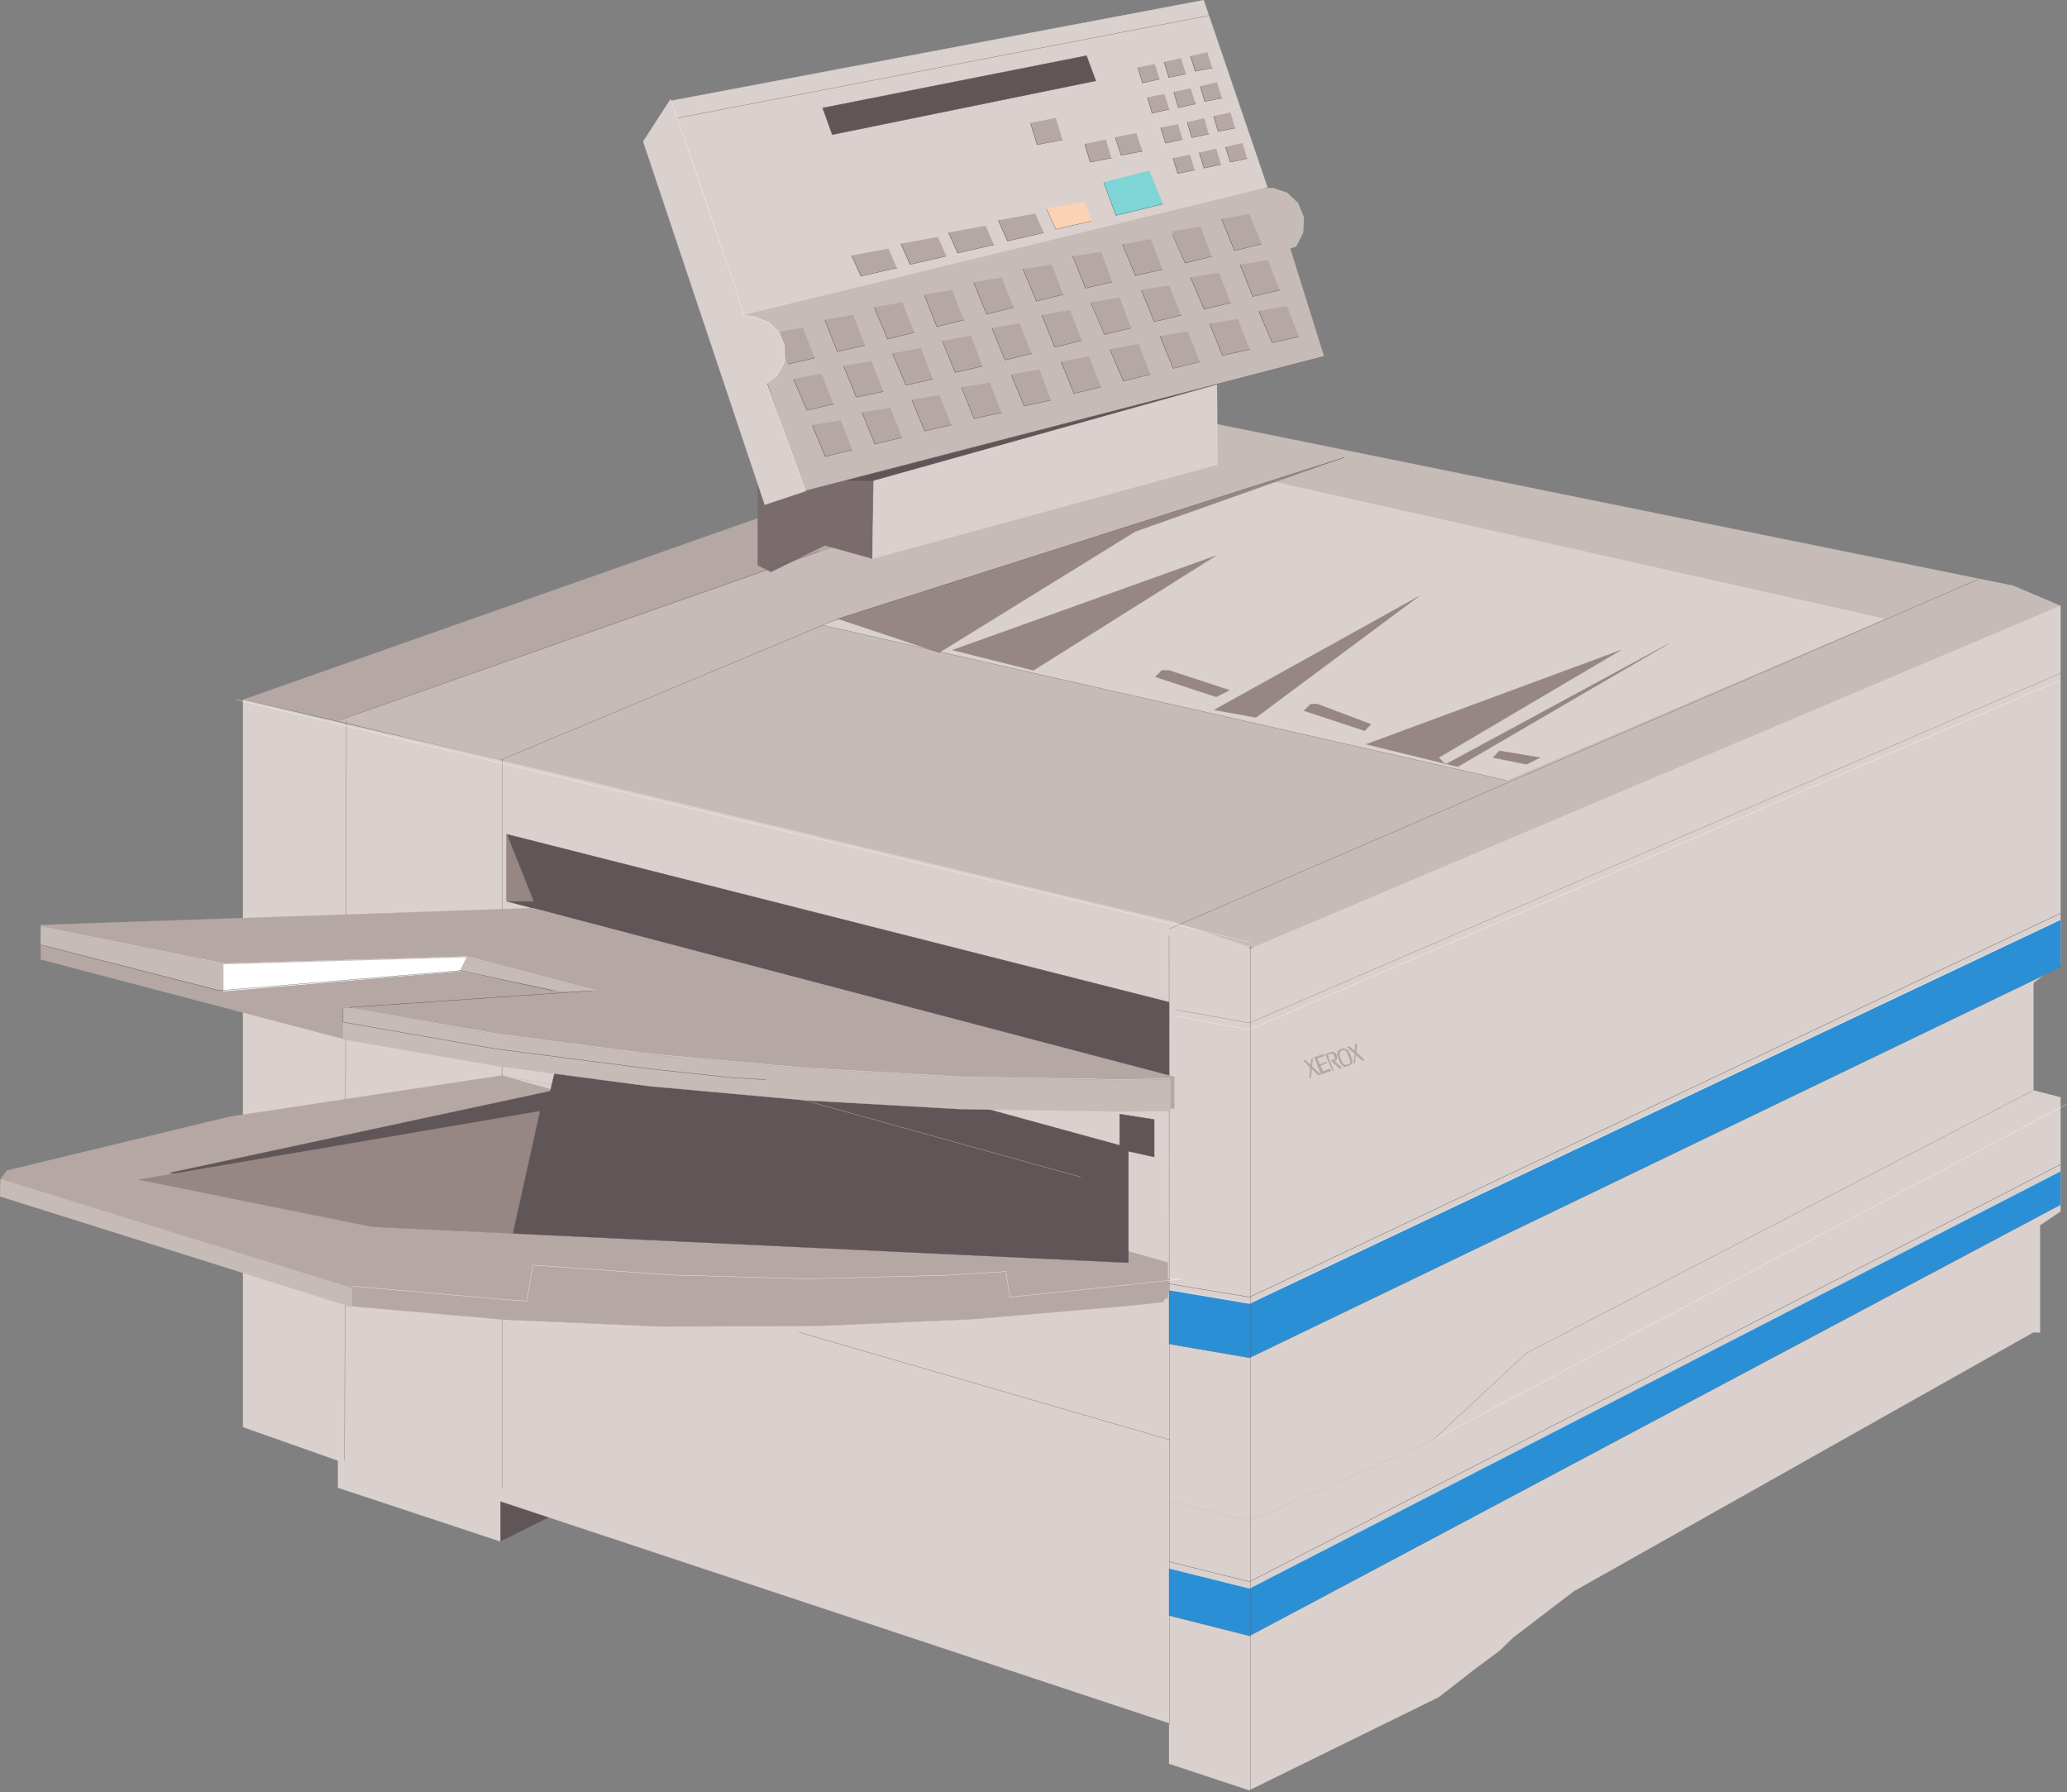 <svg xmlns="http://www.w3.org/2000/svg" width="360.103" height="312.198"><rect width="100%" height="100%" fill="#808080" stroke="none"/><path fill="#605658" d="M87.151 261.487v6.992l9.391-4.672zm0 0"/><path fill="none" stroke="#605658" stroke-width=".045" d="M87.151 261.487v6.992l9.391-4.672-9.39-2.32"/><path fill="#dad1ce" stroke="#dad1ce" stroke-width=".045" d="M42.343 121.889v126.68l16.55 5.847v4.723l28.258 9.34v-6.992l116.524 38.652v7.07l14.008 4.63V162.935l-175.34-41.047"/><path fill="#c6bbb7" stroke="#c6bbb7" stroke-width=".045" d="m218.952 165.3 138.832-58.602 1.18-1.18-8.211-3.492-138.879-28.168-169.531 48.031h1.219l161.242 38.738 14.148 4.672"/><path fill="#b5a8a4" stroke="#b5a8a4" stroke-width=".045" d="m143.843 95.768-84.95 29.71-16.55-3.589 89.531-31.562 80-16.47-68.031 21.91"/><path fill="#dad1ce" stroke="#dad1ce" stroke-width=".045" d="M217.683 165.3v146.487l32.968-16.19 5.942-4.63 4.629-3.441 2.402-2.317 10.57-8.07 80.051-45.082 1.137.04v-18.68l3.582-2.41v-19.86l-4.719-1.23v-18.731l4.719-3.488v-62.18l-141.281 59.781"/><path fill="#2b8fd6" stroke="#2b8fd6" stroke-width=".045" d="m203.675 281.397 14.008 3.539 141.28-75.098v-5.812l-141.28 72.66-14.008-3.488v8.199"/><path fill="none" stroke="#7a6c6c" stroke-width=".045" d="m203.675 261.487 14.008 3.449 31.84-14.008 16.421-15.242 88.301-45.77"/><path fill="none" stroke="#fff" stroke-width=".045" d="m204.804 176.998 12.879 2.36 141.28-60.91"/><path fill="#2b8fd6" stroke="#2b8fd6" stroke-width=".045" d="m203.675 234.096 14.008 2.402 141.28-68.03v-8.212l-141.28 66.863-14.008-2.363v9.34"/><path fill="none" stroke="#fff" stroke-width=".045" d="m358.964 160.166-141.281 66.852-14.008-2.309"/><path fill="none" stroke="#363639" stroke-width=".045" d="m358.964 159.077-141.281 66.859-14.008-2.317"/><path fill="none" stroke="#7a6c6c" stroke-width=".045" d="m203.675 234.096 14.008 2.402 141.28-68.03"/><path fill="none" stroke="#fff" stroke-width=".045" d="m358.964 204.026-141.281 72.66-14.008-3.488"/><path fill="none" stroke="#363639" stroke-width=".045" d="m358.964 202.846-141.281 72.66-14.008-3.488"/><path fill="none" stroke="#7a6c6c" stroke-width=".045" d="m203.675 281.397 14.008 3.539 141.28-75.098m-154.159-33.98 12.879 2.32 141.28-60.91"/><path fill="none" stroke="#fff" stroke-width=".045" d="m203.675 261.487 14.008 3.449 31.84-14.008 110.57-58.601"/><path fill="#7a6c6c" stroke="#7a6c6c" stroke-width=".045" d="m152.105 83.748-20.09.68v14.02l2.308 1.171 9.39-4.62 8.25 2.308.142-13.559"/><path fill="#605658" d="M145.394 83.748h6.8l59.82-16.742zm0 0"/><path fill="none" stroke="#605658" stroke-width=".045" d="M145.394 83.748h6.8l59.82-16.742-66.62 16.742"/><path fill="#dad1ce" stroke="#dad1ce" stroke-width=".045" d="m152.194 83.748-.18 13.559 60.09-16.371-.09-13.93-59.82 16.742m-35.422-66.171L209.702.026l11.11 32.613-91.067 22.95-12.973-38.012"/><path fill="#605658" stroke="#605658" stroke-width=".045" d="m143.304 18.8 1.68 4.667 45.94-9.379-1.632-4.402-45.988 9.113"/><path fill="none" stroke="#605658" stroke-width=".045" d="m117.952 20.569 92.883-17.91"/><path fill="#c6bbb7" stroke="#c6bbb7" stroke-width=".045" d="m220.085 32.819 1.637-.09 2.543.86 1.898 1.808 1 2.5-.14 2.629-1.22 2.402-1.038.36 5.886 18.78-90.566 23.489-10.39-30.7 90.39-22.038"/><path fill="none" stroke="#363639" stroke-width=".045" d="m230.651 62.069-90.566 23.488"/><path fill="#7fd5d6" stroke="#7fd5d6" stroke-width=".045" d="m192.284 31.768 2.13 5.758 8.171-1.989-2.363-5.808-7.938 2.039"/><path fill="#fcd3b2" stroke="#fcd3b2" stroke-width=".045" d="m182.304 36.346 1.64 3.59 6.301-1.45-1.453-3.269-6.488 1.129"/><path fill="#b5a8a4" stroke="#b5a8a4" stroke-width=".045" d="m212.745 38.166 2.258 5.493 4.77-1.18-2.141-5.172-4.887.86m3.219 7.941 2.258 5.531 4.68-1.133-2-5.168-4.938.77m3.258 8.07 2.363 5.531 4.668-1.09-2.078-5.3-4.953.86m-15.059-13.833 2.27 5.48 4.629-1.18-1.95-5.167-4.949.867m3.219 7.981 2.32 5.53 4.672-1.128-2-5.223-4.992.82m3.32 8.071 2.223 5.531 4.758-1.082-2.04-5.258-4.94.809m-15.2-13.828 2.27 5.437 4.722-1.09-2.043-5.257-4.949.91m3.269 7.937 2.27 5.531 4.711-1.14-2.078-5.121-4.903.73m3.262 8.071 2.27 5.582 4.668-1.141-2.04-5.262-4.898.82m-15.191-13.929 2.219 5.539 4.671-1.09-1.859-5.168-5.031.719m3.262 8.031 2.27 5.578 4.628-1.129-1.95-5.258-4.948.81m3.218 8.167 2.32 5.531 4.712-1.18-1.954-5.261-5.078.91m-15.14-13.969 2.312 5.582 4.719-1.183-2-5.168-5.031.77m3.261 8.019 2.27 5.582 4.719-1.18-2.04-5.262-4.949.86m3.36 8.121 2.27 5.539 4.71-1.18-2.082-5.258-4.898.899m-15.242-13.832 2.273 5.531 4.707-1.18-2.039-5.168-4.941.817m3.222 7.98 2.219 5.543 4.672-1.14-2.043-5.262-4.848.86m3.36 8.12 2.218 5.442 4.672-1.043-1.949-5.309-4.941.91M160.995 51.37l2.168 5.527 4.719-1.18-2.04-5.21-4.847.862m3.129 8.02 2.219 5.488 4.762-1.09-1.954-5.3-5.027.902m3.348 8.078 2.18 5.442 4.812-1.04-2.04-5.222-4.952.82m-15.239-13.93 2.36 5.54 4.629-1.18-2.04-5.219-4.949.86m3.219 8.031 2.32 5.539 4.711-1.09-2.039-5.36-4.992.91m3.36 8.079 2.222 5.441 4.668-1.09-2.039-5.171-4.851.82m-15.149-13.93 2.18 5.531 4.808-1.082-2.039-5.308-4.949.86m3.27 8.03 2.172 5.438 4.77-1-2.09-5.258-4.852.82m3.172 8.122 2.27 5.488 4.757-1.18-2.04-5.129-4.987.82m-15.102-13.972 2.219 5.531 4.672-1.09-2.04-5.21-4.851.769m3.172 8.121 2.36 5.441 4.628-1.09-2.039-5.261-4.95.91m3.27 8.07 2.27 5.438 4.71-1.18-1.952-5.117-5.028.86m43.629-49.751-1.129-3.77-4.449.86 1.137 3.77 4.441-.86m-36.738 20.18 1.59 3.578 6.297-1.45-1.45-3.308-6.437 1.18m8.578-2.039 1.582 3.578 6.348-1.45-1.45-3.308-6.48 1.18m8.301-1.953 1.578 3.543 6.352-1.461-1.45-3.262-6.48 1.18m8.66-2.129 1.59 3.582 6.34-1.453-1.45-3.309-6.48 1.18m19.731-10.891-.961-3.168-3.711.77.949 3.129 3.723-.73m5.39-1.18-1.043-3.13-3.668.731 1 3.129 3.711-.73m-.812-14.559.812 2.68 3-.68-.82-2.59-2.992.59m4.582-.949.808 2.68 3-.641-.82-2.719-2.988.68m4.617-1.043.781 2.633 2.988-.59-.816-2.68-2.953.637m-7.52 7.211.813 2.722 3-.683-.82-2.63-2.993.59m4.582-.949.809 2.72 3-.68-.82-2.68-2.989.64m4.618-1 .773 2.63 3-.59-.82-2.72-2.953.68m-6.887 7.211.82 2.68 2.988-.64-.77-2.63-3.038.59m4.629-.948.77 2.667 2.988-.629-.77-2.719-2.988.68m4.578-1.051.812 2.63 2.95-.579-.77-2.68-2.992.63m-7.078 7.308.82 2.672 2.988-.633-.82-2.629-2.988.59m4.578-.961.82 2.68 2.992-.637-.82-2.723-2.992.68m4.582-.988.82 2.629 2.988-.641-.808-2.668-3 .68"/><path fill="none" stroke="#363639" stroke-width=".045" d="m212.835 38.166 2.258 5.493 4.719-1.18m-3.758 3.629 2.218 5.531 4.672-1.133m-3.632 3.672 2.32 5.531 4.672-1.09m-22.039-17.73 2.218 4.938 4.668-1.18m-3.718 3.68 2.359 5.53 4.621-1.128m-3.621 3.668 2.172 5.531 4.808-1.082m-22.218-18.277 2.258 5.437 4.773-1.09m-3.723 3.59 2.223 5.531 4.758-1.14m-3.719 3.68 2.27 5.582 4.668-1.141m-22.18-18.371 2.27 5.539 4.671-1.09m-3.808 3.633 2.41 5.527 4.668-1.129m-3.719 3.719 2.36 5.531 4.718-1.18m-22.23-18.32 2.363 5.582 4.719-1.183m-3.77 3.621 2.23 5.582 4.758-1.18m-3.628 3.719 2.218 5.539 4.762-1.18m-22.223-18.191 2.223 5.531 4.758-1.18m-3.809 3.629 2.27 5.543 4.672-1.14m-3.582 3.718 2.27 5.442 4.671-1.043m-22.09-18.316 2.18 5.527 4.758-1.18m-3.809 3.672 2.27 5.488 4.718-1.09m-3.629 3.68 2.18 5.442 4.801-1.04m-22.18-18.332 2.32 5.54 4.669-1.18m-3.809 3.672 2.36 5.539 4.71-1.09m-3.711 3.629 2.262 5.441 4.668-1.09m-22.078-18.281 2.168 5.531 4.863-1.082m-3.773 3.582 2.23 5.438 4.711-1m-3.719 3.684 2.27 5.488 4.719-1.18m-19.871-12.75 4.671-1.09m-3.718 3.68 2.32 5.441 4.668-1.09m-3.719 3.719 2.27 5.438 4.71-1.18m31.028-56.918 1.18 3.77 4.441-.86m-36.781 20.18 1.633 3.578 6.308-1.45m.68-4.167 1.582 3.578 6.309-1.45m.41-4.081 1.578 3.543 6.351-1.461m.731-4.211 1.59 3.582 6.347-1.453m7.121-15.418.95 3.129 3.722-.73m.629-3.579 1 3.129 3.719-.73m-.77-14.559.77 2.68 2.992-.68m.821-2.949.82 2.68 2.988-.641m.77-3.082.82 2.633 2.992-.59m-11.293 5.168.77 2.722 2.992-.683m.82-2.989.77 2.72 3.039-.68m.769-3.04.813 2.63 3-.59m-10.66 5.171.82 2.68 2.937-.64m.821-2.988.82 2.667 2.988-.629m.821-3.09.773 2.63 2.988-.579m-10.839 5.258.82 2.672 2.95-.633m.808-3 .82 2.68 2.953-.637m.809-3.031.82 2.629 2.95-.641"/><path fill="#dad1ce" stroke="#dad1ce" stroke-width=".045" d="m129.605 54.897 1.949.32 2.41.95 1.758 1.679.96 2.453v2.63l-1.269 2.41-1.86 1.448 6.759 18.77-7.079 2.36-21.18-63.27 4.72-7.301 12.832 37.55"/><path fill="none" stroke="#fff" stroke-width=".045" d="m116.862 17.307 11.7 34.152 1.043 3.438 1.949.32 2.41.95 1.758 1.679.96 2.453v2.63l-1.269 2.41-1.86 1.448 6.759 18.77"/><path fill="none" stroke="#363639" stroke-width=".045" d="m192.284 31.768 2.13 5.758 8.171-1.989m-20.281.809 1.64 3.59 6.301-1.45"/><path fill="#dad1ce" stroke="#dad1ce" stroke-width=".045" d="m221.585 83.838-33.242 10.57-45.13 14.47 119.282 27.07 65.848-28.16-106.758-23.95"/><path fill="#968784" d="m165.933 113.229 45.941-16.461-31.832 20zm0 0"/><path fill="none" stroke="#968784" stroke-width=".045" d="m165.933 113.229 45.941-16.461-31.832 20-14.11-3.54"/><path fill="#968784" d="m211.515 123.659 35.699-19.82-28.402 21.14zm0 0"/><path fill="none" stroke="#968784" stroke-width=".045" d="m211.515 123.659 35.699-19.82-28.402 21.14-7.297-1.32"/><path fill="#968784" stroke="#968784" stroke-width=".045" d="m238.003 129.647 44.398-16.418-31.75 18.73 1.184 1.18 38.918-21.043-36.79 21.453-15.96-3.902m-35.602-12.879-1.136 1.129 10.61 3.492 2.32-1.172-10.52-3.45H202.4m25.943 5.853-1.18 1.18 10.57 3.487 1.13-1.128-9.391-3.54h-1.13m39.962 9.341-7.082-1.184-1.13 1.183 5.852 1.18 2.36-1.18m-122.332-24.172 88.261-28.12-36.46 12.921-34.149 21.09-17.652-5.89"/><path fill="none" stroke="#605658" stroke-width=".045" d="m143.214 108.877 119.281 27.07m-175.344-3.531 58.82-24.629 88.262-28.12M60.355 125.479l-.32 128.848m143.64-91.391.039 137.601M87.515 132.319v127m116.429-8.481-64.722-18.781M59.175 125.428l83.539-29.39"/><path fill="#605658" stroke="#605658" stroke-width=".045" d="M88.284 156.998V145.3l115.39 29.25v12.88L88.284 157"/><path fill="#b5a8a4" stroke="#b5a8a4" stroke-width=".045" d="m.022 208.377 60.012 18.782 143.41-1v-6.262l-116.02-32.559-47.39 7.168-38.832 9.383-1.078 1.5-.102 2.988"/><path fill="none" stroke="#b5a8a4" stroke-width=".045" d="M87.425 185.248v2.09l8.887 1.68"/><path fill="#605658" stroke="#605658" stroke-width=".045" d="m96.812 186.018-.95 4.039-66.308 14.242 60 10.57 107.039 5.079v-19.41l4.492 1v-6.54l-6.031-.949v5.438l-32.57-8.93-65.672-4.54"/><path fill="#968784" stroke="#968784" stroke-width=".045" d="m94.042 193.55-4.668 21.089.18.23-24.762-1.183-40.64-8.207 69.89-11.93"/><path fill="none" stroke="#dad1ce" stroke-width=".045" d="m137.683 190.967 50.609 14.059"/><path fill="#b5a8a4" stroke="#b5a8a4" stroke-width=".045" d="M92.823 158.178 7.105 161.12v5.989l53.16 13.969 144.308 12.019v-5.527l-111.75-29.39"/><path fill="#c6bbb7" stroke="#c6bbb7" stroke-width=".045" d="M38.944 167.967v4.672l-31.84-8.07v-2.992l31.84 6.39m165 20.102-9.62.09-27.071-.461-27.04-1.54-27.07-2.449-26.718-3.492-26.66-4.668v5.488l26.66 4.622 26.719 3.539 27.07 2.449 27.039 1.539 27.07.41 9.621-.047v-5.48"/><path fill="none" stroke="#363639" stroke-width=".045" d="m133.464 188.069-6.582-.41-13.738-1.5-26.72-3.45-26.66-4.672v-2.488"/><path fill="#fff" stroke="#fff" stroke-width=".045" d="m38.944 167.967 42.36-1.219-1.18 2.399-41.18 3.492v-4.672"/><path fill="#c6bbb7" stroke="#c6bbb7" stroke-width=".045" d="m81.304 166.748 22.36 5.891h-5.9l-17.64-3.492 1.18-2.399"/><path fill="none" stroke="#363639" stroke-width=".045" d="m7.105 164.569 31.109 7.98 42.09-3.492 16.008 3.492m-36.547 3.001 43.629-3"/><path fill="none" stroke="#fff" stroke-width=".045" d="m203.944 187.928-9.62.09-27.071-.45-27.04-1.55-27.07-2.442-26.718-3.5-26.66-4.667m43.898-2.903-22.36-5.898-42.359 1.23-31.84-6.402"/><path fill="#b5a8a4" stroke="#b5a8a4" stroke-width=".045" d="m91.784 226.62-3.5-.231-26.98-2.363-.23 3.492 27.03 2.36 26.989 1.179 27.172-.09 27.027-1.18 26.98-2.308 6.313-.68 1.09-1.68v-2.363l-7.172 1.23-20.55 2.083-.72-4.442-10.52.68-24 .59-23.94-.68-23.95-1.73-1.039 6.133"/><path fill="none" stroke="#fff" stroke-width=".045" d="M203.675 222.756h2.347l-9.519 1.043-20.55 2.137-.72-4.45-10.52.641-24 .63-23.94-.68-23.95-1.72-1.039 6.262-3.5-.23-26.98-2.363"/><path fill="#c6bbb7" stroke="#c6bbb7" stroke-width=".045" d="m.022 208.377 61.282 19.32v-3.351L.124 205.39l-.102 2.988"/><path fill="#968784" d="M88.284 156.998V145.3l4.68 11.7zm0 0"/><path fill="none" stroke="#968784" stroke-width=".045" d="M88.284 156.998V145.3l4.68 11.7h-4.68"/><path fill="none" stroke="#605658" stroke-width=".045" d="M217.913 165.21v146.988"/><path fill="#b5a8a4" stroke="#b5a8a4" stroke-width=".045" d="m227.394 184.659-.32.05 1.179 1.27-.14 1.808.23-.09.23-1.538 1.078 1.129.461-.09-1.539-1.45.13-1.449-.231.137-.13 1.09-.948-.867m3.351-.723-.133-.317-1.64.54 1.18 2.949 1.73-.54-.188-.41-1.172.45-.5-.989 1.13-.46-.048-.223-1.171.492-.461-1.082 1.273-.41m2.039.774.051-.141.09-.223v-.187l-.14-.54-.223-.273-.227-.09-.23-.047-1.223.41 1.312 2.95.141-.09-1.09-2.77.727-.23.132.098.18.043h.051l.137.449.09.23.09.137-.18.09-.047.043-.543.14 1.492 1.45.41-.14-1.312-1.22.312-.09m2.27-2.453-.32.14 1.32 1.18-.27 1.672.27-.09.129-1.449 1.09 1 .46-.05-1.449-1.403.13-1.5-.321.14-.04 1.18-1-.82"/><path fill="#b5a8a4" stroke="#b5a8a4" stroke-width=".045" d="m235.233 183.71.32.859.052.367-.051.183-.23.27-.22.137-.14.133-.36.09-.46.14-.13-.23-.14-.04-.129-.191-.191-.129.32-.18.14.18.13.129.23.098.36-.098.32-.04.05-.14.13-.222v-.227l-.04-.14-.5-1.313-.18-.27-.179-.187h-.461l-.23.187-.13.133-.09.047-.05.18-.09.183.09.09v.27l.5 1.14-.32.18-.27-.64-.223-.68-.136-.36.09-.043v-.32l.047-.137.183-.132.18-.141.129-.09.46-.137h.13l.32.09.23.137.18.14.09.133.27.59"/><path fill="none" stroke="#fff" stroke-width=".045" d="m41.163 121.889 176.52 42.23"/><path fill="none" stroke="#605658" stroke-width=".045" d="m203.675 161.807 141.137-60.96"/></svg>
